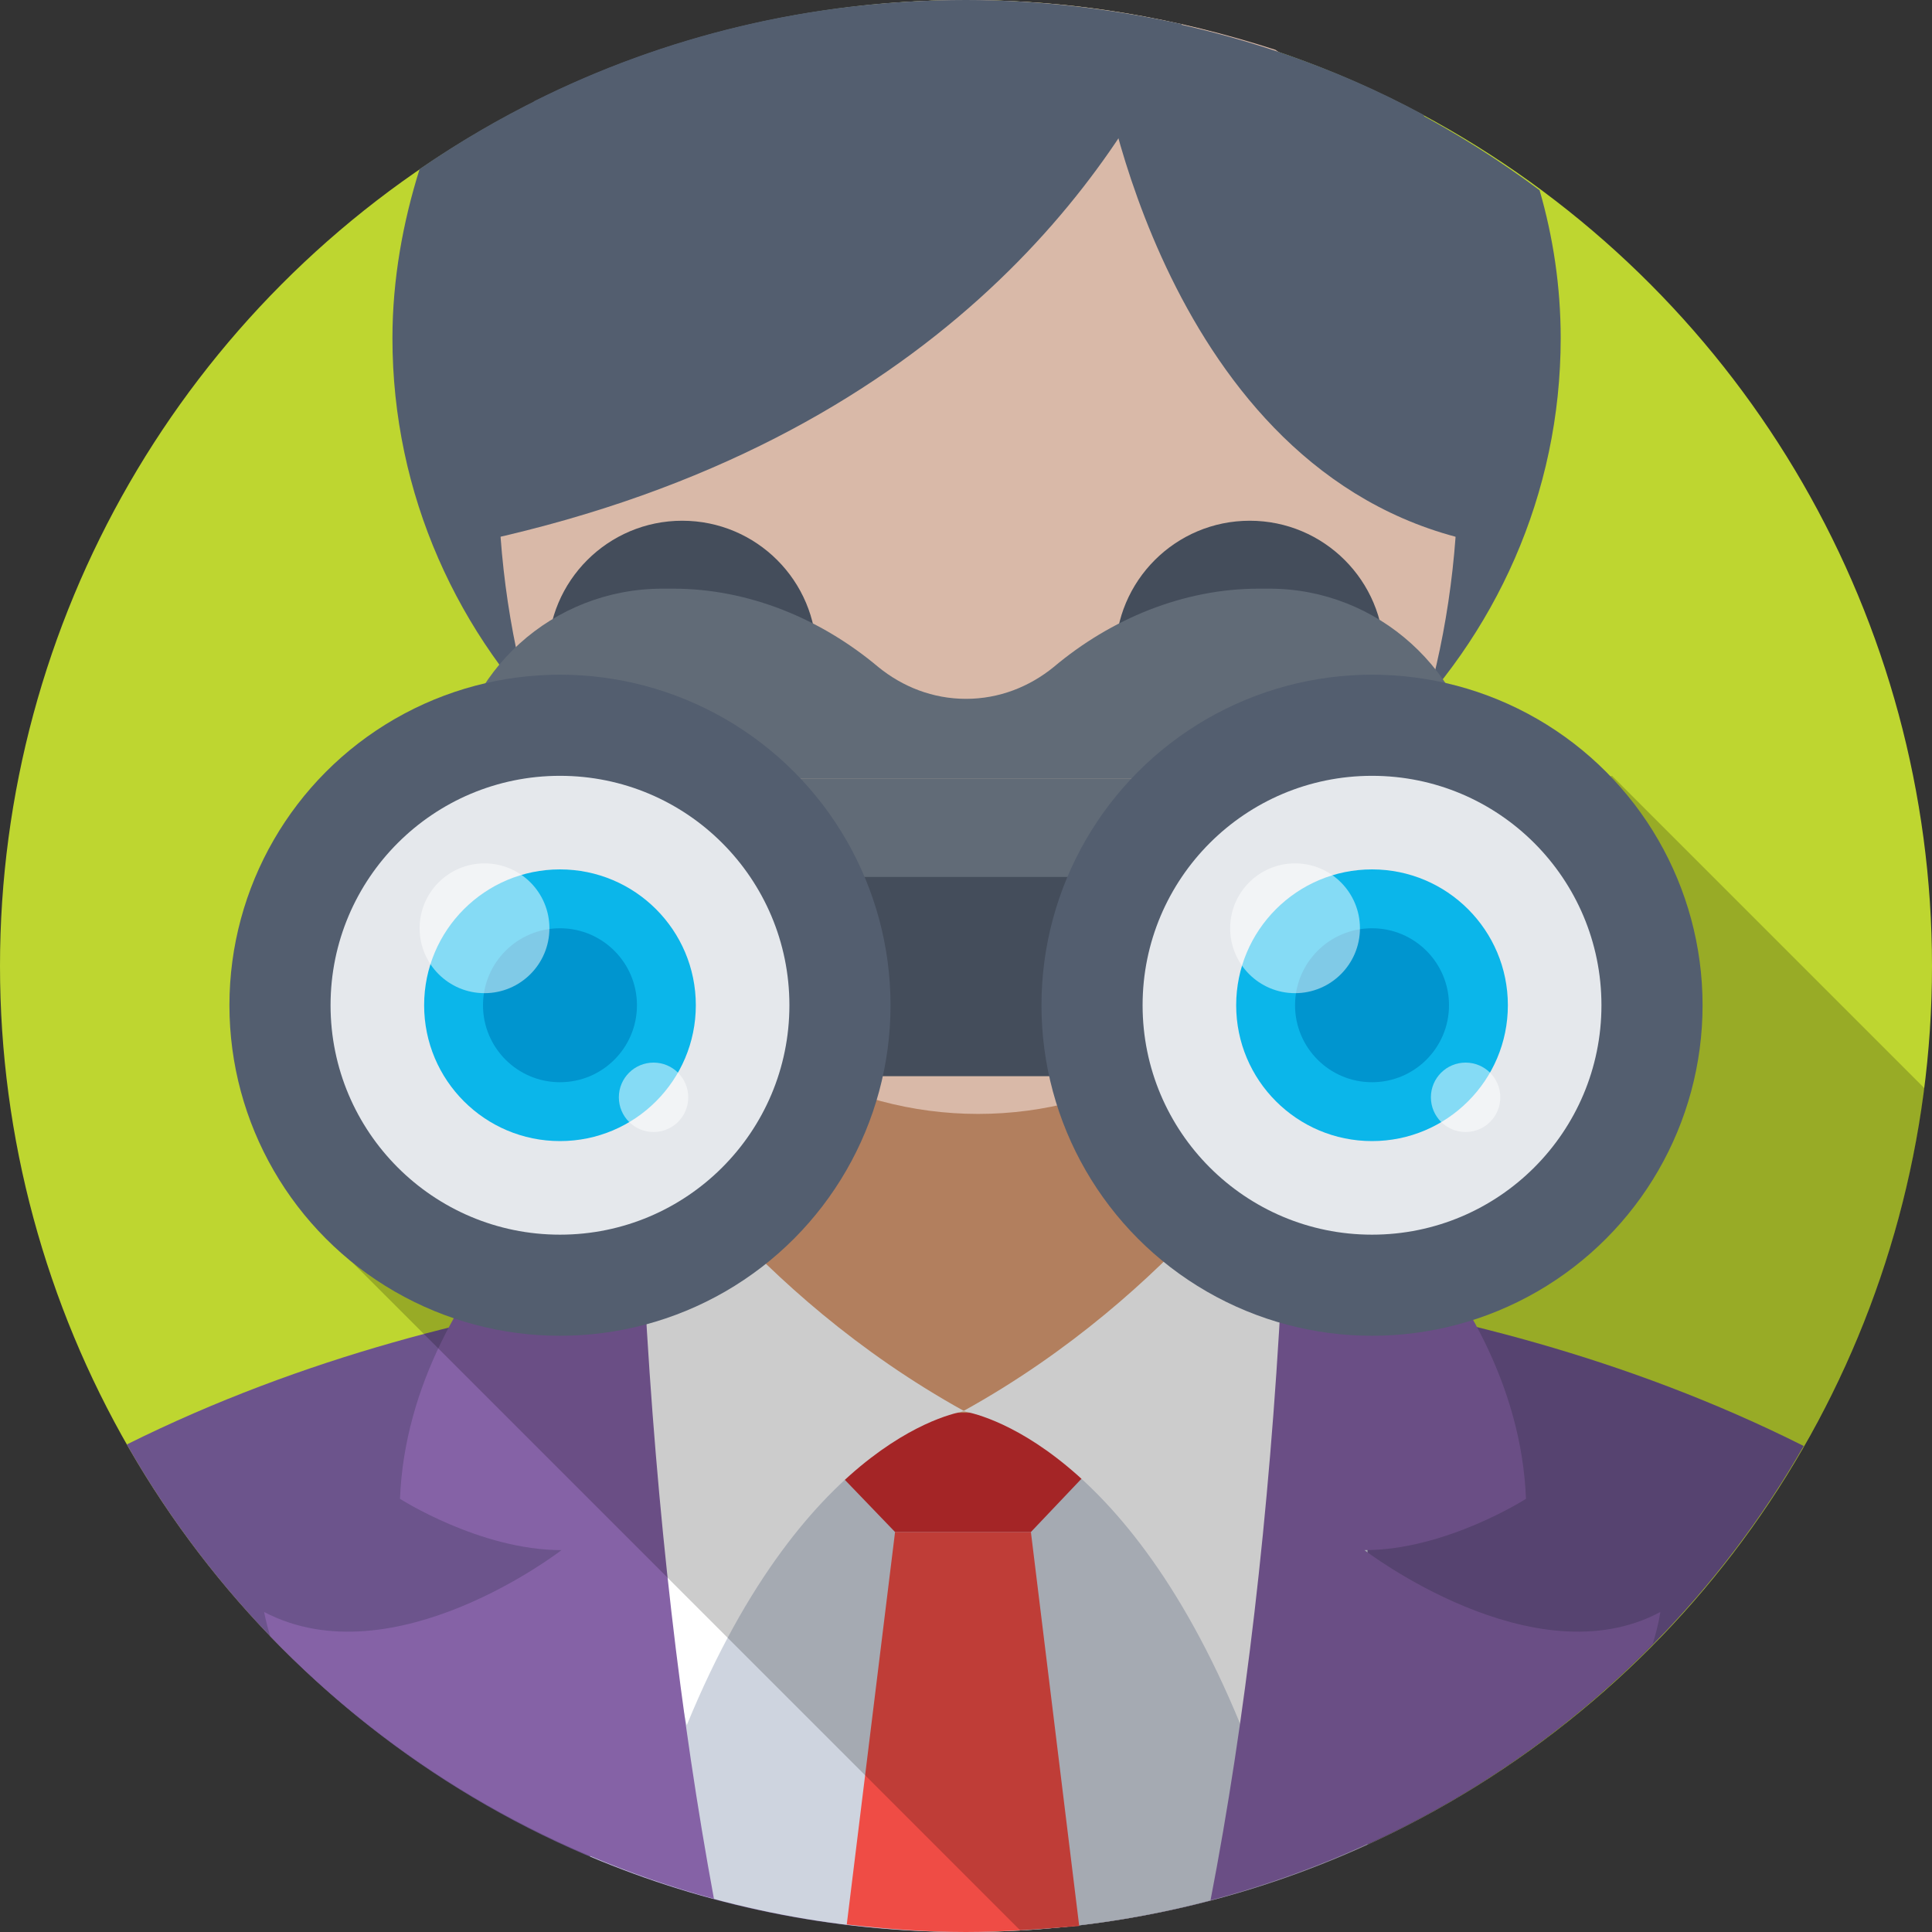 <?xml version="1.0" encoding="utf-8"?>
<!-- Generator: Adobe Illustrator 19.0.1, SVG Export Plug-In . SVG Version: 6.00 Build 0)  -->
<svg version="1.1" id="Layer_1" xmlns="http://www.w3.org/2000/svg" xmlns:xlink="http://www.w3.org/1999/xlink" x="0px" y="0px"
	 viewBox="0 0 128 128" style="enable-background:new 0 0 128 128;" xml:space="preserve">
<rect x="0" y="0" width="128" height="128" fill="#333333" stroke="none"/>
<style type="text/css">
	.st0{fill:#1E67AF;}
	.st1{fill:#29509B;}
	.st2{fill:#444D5B;}
	.st3{fill:#616B77;}
	.st4{fill:#535E6F;}
	.st5{fill:#0BB6EA;}
	.st6{fill:#22D2FC;}
	.st7{fill:#E5E8EC;}
	.st8{fill:#D9B9A8;}
	.st9{fill:#D6AB9A;}
	.st10{fill:#FFFFFF;}
	.st11{fill:#CED4DF;}
	.st12{fill:#EFB395;}
	.st13{fill:#DE9F75;}
	.st14{fill:#C5DFDC;}
	.st15{fill:#94CECD;}
	.st16{fill:#FFCC04;}
	.st17{fill:#6EA4BB;}
	.st18{fill:#4A93AC;}
	.st19{fill:#EF4C45;}
	.st20{fill:#6A5868;}
	.st21{fill:#5A4A56;}
	.st22{fill:#535A85;}
	.st23{fill:#6EEDF4;}
	.st24{fill:#048BB5;}
	.st25{fill:#39DCF7;}
	.st26{fill:#05819E;}
	.st27{fill:#0095CF;}
	.st28{fill:#57E8F7;}
	.st29{fill:#F45D5D;}
	.st30{fill:#FCD65E;}
	.st31{fill:#009A9C;}
	.st32{fill:#ABB2B9;}
	.st33{fill:#00B0A6;}
	.st34{fill:#9376B5;}
	.st35{fill:#CD2E30;}
	.st36{fill:#BED630;}
	.st37{fill:#ABC437;}
	.st38{fill:#3FA3DB;}
	.st39{fill:#D9E842;}
	.st40{fill:#F7AF19;}
	.st41{fill:#8562A6;}
	.st42{fill:#6C548C;}
	.st43{fill:#D38E16;}
	.st44{opacity:0.2;}
	.st45{fill:#6D9583;}
	.st46{fill:#54806C;}
	.st47{fill:#EE3B87;}
	.st48{fill:#7C6B7B;}
	.st49{fill:#99C23E;}
	.st50{fill:#6DA542;}
	.st51{fill:#4C4C78;}
	.st52{fill:#337CBF;}
	.st53{fill:#A3499A;}
	.st54{fill:#883785;}
	.st55{fill:#F06097;}
	.st56{fill:#E3227E;}
	.st57{fill:#3C9C46;}
	.st58{fill:#52BA5A;}
	.st59{fill:#C17E5D;}
	.st60{fill:#2C81C6;}
	.st61{fill:#1C8040;}
	.st62{fill:#F59C1D;}
	.st63{fill:#E6C9A6;}
	.st64{fill:none;}
	.st65{opacity:0.15;}
	.st66{fill:#EC7A23;}
	.st67{opacity:0.99;fill:#6A5868;}
	.st68{opacity:0.5;fill:#FFFFFF;}
	.st69{fill:none;stroke:#F7AF19;stroke-width:2;stroke-linecap:round;stroke-linejoin:round;stroke-dasharray:6.962,6.962;}
	.st70{fill:none;stroke:#F7AF19;stroke-width:2;stroke-linecap:round;stroke-linejoin:round;stroke-dasharray:7.024,7.024;}
	.st71{fill:#6EA3BA;}
	.st72{fill:#F9AA53;}
	.st73{fill:#BC9C8E;}
</style>
<g>
	<circle class="st36" cx="64" cy="64" r="64"/>
	<path class="st42" d="M63.8,84.2V128c0.1,0,0.1,0,0.2,0c23.8,0,44.5-13,55.5-32.2C96,84,70.5,84,63.8,84.2z"/>
	<path class="st11" d="M63.8,84.2V128c0.1,0,0.1,0,0.2,0c9.5,0,18.5-2.1,26.6-5.8V86.4C78,84,67.7,84.1,63.8,84.2z"/>
	<path class="st42" d="M8.4,95.7c11,19.3,31.7,32.3,55.4,32.3l0-43.8C57.2,84,31.9,84,8.4,95.7z"/>
	<path class="st11" d="M39.1,86V123c7.6,3.2,16,5,24.8,5V84.2C60.2,84.1,50.7,84.1,39.1,86z"/>
	<path class="st13" d="M48.8,46.1c-1,9.1-2.9,21.5-6.5,27.7c0,0,17.7,25,21.4,23.5c3.7,1.5,21.4-23.5,21.4-23.5
		c-3.6-6.3-5.5-18.6-6.5-27.7H48.8z"/>
	<polygon class="st35" points="68.3,101.5 75.8,93.6 51.7,93.6 59.3,101.5 	"/>
	<path class="st19" d="M56.1,127.5c2.6,0.3,5.3,0.5,7.9,0.5c2.5,0,5-0.2,7.5-0.4l-3.2-26.1h-9L56.1,127.5z"/>
	<path class="st10" d="M85.3,73.8c0,0-7.2,11.8-21.5,19.7c0,0,10.4,1.3,18.4,20.8C82.1,114.3,89.2,84.4,85.3,73.8z"/>
	<path class="st10" d="M42.4,73.8c0,0,7.2,11.8,21.5,19.7c0,0-10.4,1.3-18.4,20.8C45.5,114.3,38.5,84.4,42.4,73.8z"/>
	<path class="st41" d="M42.7,85.4c-0.3-5-1-9.1-0.4-11.6c0,0-15.2,10.4-15.8,25.5c0,0,5.3,3.4,10.7,3.4c0,0-11.1,8.6-19.7,4.1
		c0,0,0.1,0.6,0.4,1.6c7.9,8.2,18,14.3,29.4,17.4C45.1,113.9,43.5,100.3,42.7,85.4z"/>
	<path class="st41" d="M90.4,102.7c5.4,0,10.7-3.4,10.7-3.4c-0.6-15.1-15.8-25.5-15.8-25.5c0.7,2.5-0.1,6.7-0.4,11.6
		c-0.8,15-2.4,28.6-4.7,40.5c11.3-3,21.4-8.9,29.3-17c0.4-1.3,0.5-2.1,0.5-2.1C101.6,111.3,90.4,102.7,90.4,102.7z"/>
	<path class="st44" d="M127.5,72.1l-20.7-20.7L33.5,71.2l-13.3,9.3l47.4,47.4C98.5,126.2,123.6,102.5,127.5,72.1z"/>
	<path class="st4" d="M27.8,11.2c-1.1,3.5-1.8,7.3-1.8,11.2c0,20.7,17.3,37.5,38.7,37.5c21.4,0,38.7-16.8,38.7-37.5
		c0-3.4-0.5-6.7-1.4-9.8C91.4,4.7,78.3,0,64,0C50.6,0,38.1,4.1,27.8,11.2z"/>
	<circle class="st32" cx="64" cy="34.7" r="4.7"/>
	<circle class="st3" cx="64" cy="34.7" r="2.7"/>
	<path class="st8" d="M46.5,2.5C38.3,7.3,33,16.3,33,31.1c0,24.2,14.2,42.7,31.8,42.7s31.8-18.5,31.8-42.7
		c0-13.9-4.7-22.8-12.1-27.8C78,1.2,71.2,0,64,0C57.9,0,52,0.9,46.5,2.5z"/>
	<path class="st4" d="M78.3,1.6C73.7,0.6,68.9,0,64,0C53.7,0,44,2.4,35.4,6.7c-8.8,12.2-3.3,29.1-3.3,29.1
		C62.1,29.2,74,11.2,78.3,1.6z"/>
	<path class="st4" d="M73,4.4c0,0,4.1,26.8,24.4,31.4c0,0,4.8-15.1-3.1-28.2C88.4,4.4,81.9,2.2,75.1,1L73,4.4z"/>
	<g>
		<circle class="st2" cx="82.8" cy="43.4" r="8.9"/>
		<circle class="st2" cx="45.2" cy="43.4" r="8.9"/>
		<g>
			<path class="st3" d="M98.1,51.6c-0.8-7.1-6.8-12.6-14-12.6h-0.7c-5,0-9.8,2-13.6,5.2c-1.6,1.3-3.6,2.1-5.8,2.1
				c-2.2,0-4.2-0.8-5.8-2.1C54.4,41,49.6,39,44.6,39h-0.7c-7.3,0-13.3,5.5-14,12.6H98.1z"/>
			<rect x="51.3" y="51.6" class="st3" width="25.3" height="15"/>
			<rect x="51.3" y="58.1" class="st2" width="25.3" height="13.2"/>
			<circle class="st4" cx="37.1" cy="66.6" r="21.9"/>
			<circle class="st4" cx="90.9" cy="66.6" r="21.9"/>
			<circle class="st7" cx="90.9" cy="66.6" r="15.2"/>
			<circle class="st5" cx="90.9" cy="66.6" r="9"/>
			<circle class="st27" cx="90.9" cy="66.6" r="5.1"/>
			<circle class="st68" cx="85.8" cy="61.5" r="4.3"/>
			<circle class="st68" cx="97.1" cy="72.7" r="2.3"/>
			<circle class="st7" cx="37.1" cy="66.6" r="15.2"/>
			<circle class="st5" cx="37.1" cy="66.6" r="9"/>
			<circle class="st27" cx="37.1" cy="66.6" r="5.1"/>
			<circle class="st68" cx="32.1" cy="61.5" r="4.3"/>
			<circle class="st68" cx="43.3" cy="72.7" r="2.3"/>
		</g>
	</g>
</g>
</svg>
